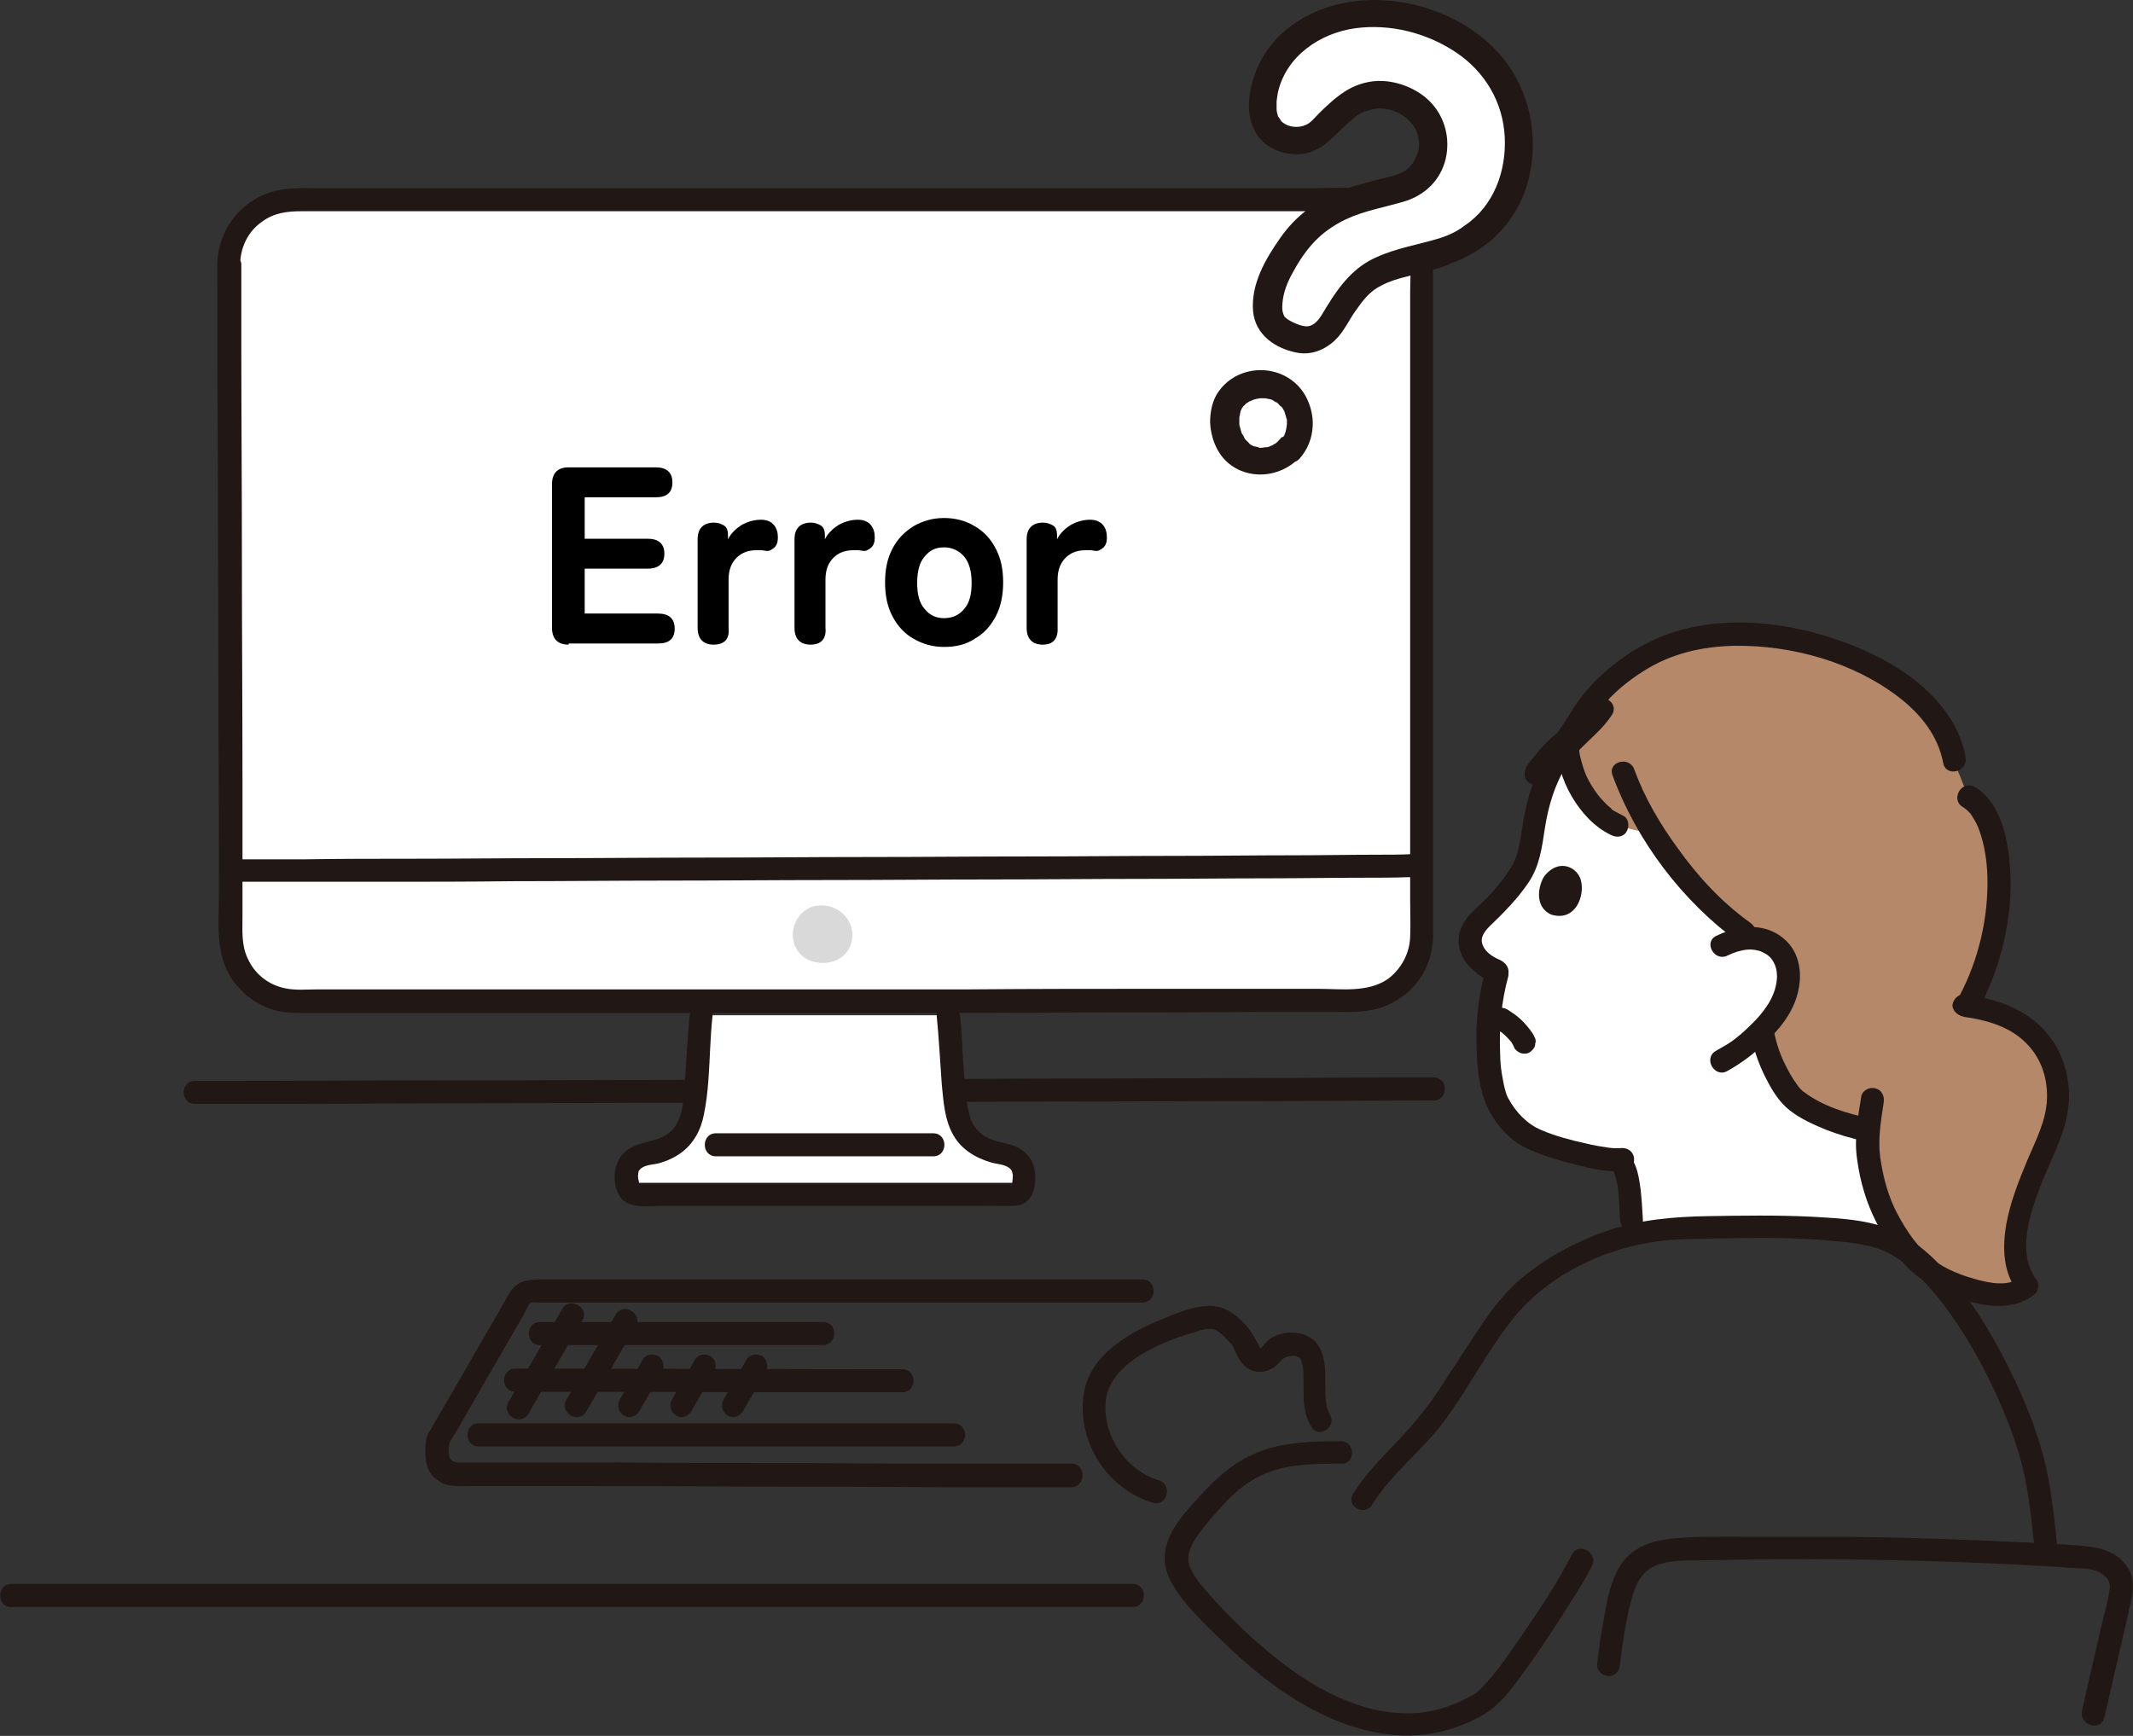<svg width="215" height="175" viewBox="0 0 215 175" fill="none" xmlns="http://www.w3.org/2000/svg">
<rect x="0" y="0" width="215" height="175" fill="#333333" stroke="none"/>
<g clip-path="url(#clip0_178_424)">
<path d="M1.098 162.003C6.991 162.003 12.885 162.003 18.779 162.003C27.388 162.003 35.997 162.003 44.606 162.003C54.025 162.003 63.443 162.003 72.803 162.003C81.066 162.003 89.328 162.003 97.591 162.003C102.791 162.003 107.991 162.003 113.191 162.003C113.538 162.003 113.827 162.003 114.174 162.003C115.676 162.003 115.676 159.682 114.174 159.682C109.493 159.682 104.813 159.682 100.133 159.682C92.159 159.682 84.128 159.682 76.154 159.682C66.794 159.682 57.434 159.682 48.015 159.682C39.233 159.682 30.392 159.682 21.61 159.682C15.312 159.682 8.956 159.682 2.658 159.682C2.138 159.682 1.676 159.682 1.156 159.682C-0.347 159.682 -0.347 162.003 1.098 162.003Z" fill="#211715"/>
<path d="M144.508 108.621C139.655 108.621 134.743 108.621 129.89 108.679C121.569 108.679 113.249 108.737 104.929 108.737C94.991 108.795 85.052 108.795 75.114 108.853C65.292 108.853 55.411 108.911 45.589 108.911C37.673 108.911 29.757 108.969 21.899 108.969C21.148 108.969 20.396 108.969 19.645 108.969C18.143 108.969 18.143 111.29 19.645 111.29C27.215 111.29 34.726 111.29 42.295 111.232C52.002 111.232 61.709 111.174 71.416 111.174C81.412 111.174 91.466 111.116 101.462 111.058C110.071 111.058 118.68 111 127.29 111C132.663 111 138.037 110.942 143.468 110.942C143.815 110.942 144.162 110.942 144.508 110.942C146.01 110.942 146.01 108.621 144.508 108.621Z" fill="#211715"/>
<path d="M107.991 147.555C105.16 147.555 102.329 147.555 99.498 147.555C93.546 147.555 87.595 147.555 81.643 147.497C75.114 147.497 68.585 147.497 62.056 147.439C57.376 147.439 52.696 147.439 47.958 147.439C47.38 147.439 46.802 147.439 46.224 147.439C45.184 147.381 45.184 146.684 45.242 145.814C45.3 145.292 45.704 144.77 45.993 144.305C47.842 141.114 49.633 137.981 51.482 134.789C51.887 134.093 52.291 133.397 52.696 132.701C52.869 132.41 53.273 131.424 53.505 131.308C53.62 131.25 53.851 131.308 54.025 131.308C55.122 131.308 56.162 131.308 57.26 131.308C61.825 131.308 66.332 131.308 70.896 131.308C76.905 131.308 82.972 131.308 88.981 131.308C94.528 131.308 100.075 131.308 105.622 131.308C108.685 131.308 111.747 131.308 114.751 131.308C114.867 131.308 115.04 131.308 115.156 131.308C116.658 131.308 116.658 128.987 115.156 128.987C112.902 128.987 110.707 128.987 108.453 128.987C103.195 128.987 97.937 128.987 92.679 128.987C86.497 128.987 80.314 128.987 74.132 128.987C69.105 128.987 64.02 128.987 58.994 128.987C57.549 128.987 56.162 128.987 54.718 128.987C53.331 128.987 52.175 128.987 51.309 130.438C49.518 133.513 47.784 136.588 45.993 139.663C45.184 141.056 44.375 142.449 43.566 143.841C43.451 144.073 43.277 144.305 43.162 144.537C42.873 145.118 42.873 145.814 42.873 146.452C42.873 147.671 43.22 148.715 44.317 149.353C45.242 149.934 46.34 149.818 47.38 149.818C48.189 149.818 48.998 149.818 49.806 149.818C52.118 149.818 54.429 149.818 56.798 149.818C63.212 149.818 69.567 149.818 75.981 149.876C82.452 149.876 88.866 149.876 95.337 149.934C99.266 149.934 103.195 149.934 107.124 149.934C107.413 149.934 107.702 149.934 107.991 149.934C109.493 149.876 109.493 147.555 107.991 147.555Z" fill="#211715"/>
<path d="M53.273 142.507C55.065 139.373 56.856 136.24 58.705 133.107C59.456 131.83 57.434 130.67 56.682 131.946C54.891 135.08 53.1 138.213 51.251 141.346C50.5 142.681 52.522 143.841 53.273 142.507Z" fill="#211715"/>
<path d="M59.109 142.275C60.785 139.431 62.403 136.53 64.078 133.687C64.829 132.411 62.807 131.25 62.056 132.527C60.38 135.37 58.763 138.271 57.087 141.114C56.336 142.449 58.358 143.609 59.109 142.275Z" fill="#211715"/>
<path d="M64.425 142.275C65.176 140.94 65.985 139.605 66.736 138.271C67.025 137.749 66.852 136.994 66.332 136.704C65.754 136.414 65.061 136.53 64.772 137.11C64.02 138.445 63.212 139.78 62.461 141.114C62.172 141.636 62.345 142.391 62.865 142.681C63.385 143.029 64.078 142.855 64.425 142.275Z" fill="#211715"/>
<path d="M69.683 142.275C70.434 140.94 71.243 139.605 71.994 138.271C72.283 137.749 72.11 136.994 71.59 136.704C71.012 136.414 70.319 136.53 70.03 137.11C69.278 138.445 68.469 139.78 67.718 141.114C67.43 141.636 67.603 142.391 68.123 142.681C68.643 143.029 69.336 142.855 69.683 142.275Z" fill="#211715"/>
<path d="M74.883 142.275C75.634 140.94 76.443 139.605 77.194 138.271C77.483 137.749 77.31 136.994 76.79 136.704C76.212 136.414 75.519 136.53 75.23 137.11C74.479 138.445 73.67 139.78 72.919 141.114C72.63 141.636 72.803 142.391 73.323 142.681C73.843 143.029 74.536 142.855 74.883 142.275Z" fill="#211715"/>
<path d="M82.972 133.281C75.345 133.281 67.776 133.281 60.149 133.281C58.242 133.281 56.336 133.281 54.429 133.281C52.927 133.281 52.927 135.602 54.429 135.602C61.998 135.602 69.567 135.602 77.137 135.602C79.043 135.602 81.008 135.602 82.915 135.602C84.475 135.602 84.475 133.281 82.972 133.281Z" fill="#211715"/>
<path d="M90.946 138.039C80.257 138.039 69.625 137.981 58.936 137.981C56.625 137.981 54.256 137.981 51.944 137.981C50.442 137.981 50.442 140.302 51.944 140.302C62.576 140.302 73.208 140.36 83.839 140.36C86.208 140.36 88.577 140.36 90.946 140.36C92.448 140.36 92.448 138.039 90.946 138.039Z" fill="#211715"/>
<path d="M96.146 145.814C96.146 145.06 96.146 144.247 96.146 143.493C91.408 143.493 86.612 143.493 81.874 143.493C73.554 143.493 65.234 143.493 56.913 143.493C54.025 143.493 51.136 143.493 48.246 143.493C46.744 143.493 46.744 145.814 48.246 145.814C54.602 145.814 60.958 145.814 67.314 145.814C75.172 145.814 83.088 145.814 90.946 145.814C92.679 145.814 94.413 145.814 96.146 145.814C97.648 145.814 97.648 143.493 96.146 143.493C94.644 143.493 94.644 145.814 96.146 145.814Z" fill="#211715"/>
<path d="M150.922 97.944C148.553 97.074 147.051 94.637 149.42 92.548C150.864 91.272 151.5 90.459 152.713 88.951C154.331 86.92 154.331 85.237 154.735 82.742C155.082 80.653 155.775 78.448 156.989 76.591C157.278 76.127 157.682 75.663 158.087 75.257C158.087 75.257 159.762 74.793 161.322 75.373C162.94 75.953 163.749 77.926 163.749 77.926C165.54 82.916 170.047 89.821 175.941 94.057C175.941 94.057 175.998 94.289 176.056 94.637C179.003 94.405 181.199 96.726 179.928 100.439C179.639 101.31 179.176 102.064 178.599 102.76C178.656 104.211 178.483 108.157 180.736 110.594C182.181 112.16 185.994 113.495 188.306 113.959C188.306 113.959 188.363 113.959 188.421 113.959C188.363 114.423 188.363 114.887 188.306 115.235C188.248 116.86 189.288 121.154 190.675 123.417C190.675 123.417 190.675 124.229 190.675 125.274C190.27 125.041 189.866 124.867 189.461 124.751C184.145 123.359 175.363 123.707 170.22 123.823C168.371 123.823 166.523 124.055 164.616 124.519C164.558 123.765 164.5 122.895 164.5 122.895C164.442 121.56 164.385 118.253 163.518 117.208C163.518 117.208 163.402 117.092 163.287 116.918C161.265 116.976 155.198 115.409 153.638 114.249C152.655 113.553 151.673 112.334 151.095 111.29C150.055 109.375 149.42 103.457 150.864 98.118" fill="white"/>
<path d="M180.39 110.303C179.119 108.795 178.021 106.184 177.674 104.385C177.674 104.385 177.616 104.095 177.558 103.747C178.483 102.76 179.35 101.774 179.812 100.381C180.968 96.958 179.234 94.695 176.634 94.579C172.589 91.852 169.123 87.906 166.696 84.019C164.673 83.787 162.94 83.148 162.94 83.148C159.993 81.814 157.624 77.52 158.029 74.097C158.953 72.82 159.647 71.427 160.687 70.209C163.345 67.192 167.042 64.813 171.029 64.174C181.025 62.492 195.181 67.714 196.857 76.475L198.359 80.247C201.884 82.104 203.04 92.664 198.244 101.31C201.248 101.716 203.848 102.76 205.582 104.907C207.777 107.634 207.893 111.348 206.622 114.423C204.715 119.065 201.248 125.68 204.368 129.509C201.999 131.598 196.973 129.451 195.297 128.523C193.159 127.304 191.83 125.39 190.617 123.359C189.23 121.096 188.248 116.802 188.248 115.177C188.248 114.829 188.306 114.365 188.363 113.901C188.248 113.901 188.19 113.843 188.19 113.843C185.821 113.379 182.008 112.044 180.621 110.477C180.563 110.477 180.505 110.419 180.39 110.303Z" fill="#B5886A"/>
<path d="M135.148 145.292C132.374 145.292 129.485 145.35 126.827 146.394C123.996 147.497 122.032 149.586 120.067 151.79C119.027 152.951 117.987 154.285 117.583 155.794C117.178 157.187 117.467 158.463 118.16 159.682C119.489 161.945 121.512 163.801 123.361 165.6C127.983 170.068 133.703 174.188 140.29 174.884C143.641 175.232 146.993 174.42 149.824 172.679C151.268 171.751 152.366 170.242 153.348 168.907C154.909 166.819 156.295 164.672 157.682 162.525C158.606 161.016 159.647 159.508 160.455 157.883C161.149 156.548 159.127 155.388 158.433 156.722C156.873 159.798 154.851 162.757 152.886 165.6C151.846 167.109 150.864 168.559 149.593 169.894C149.419 170.126 149.188 170.3 148.957 170.532C148.842 170.648 149.131 170.416 148.899 170.59C148.553 170.822 148.148 171.054 147.802 171.228C146.473 171.925 145.028 172.389 143.526 172.621C137.632 173.375 131.912 170.01 127.579 166.296C125.614 164.672 123.765 162.815 122.032 160.9C121.28 160.03 120.414 159.101 119.952 157.999C119.489 156.955 120.009 155.852 120.587 154.982C121.454 153.705 122.552 152.487 123.649 151.326C124.632 150.282 125.73 149.411 127.059 148.773C129.543 147.555 132.49 147.555 135.206 147.555C136.65 147.613 136.65 145.292 135.148 145.292Z" fill="#211715"/>
<path d="M134.05 142.623C133.819 142.217 133.703 141.752 133.646 141.288C133.588 140.592 133.588 139.954 133.588 139.257C133.588 138.039 133.588 136.646 132.837 135.602C131.912 134.267 130.063 134.093 128.676 134.615C128.272 134.79 127.868 135.022 127.579 135.37C127.463 135.486 127.348 135.602 127.29 135.718C127.232 135.776 126.943 136.066 127.059 136.008C127.232 135.892 127.001 135.95 127.001 136.008C127.116 135.95 127.174 136.298 127.059 136.008C126.943 135.66 126.654 135.254 126.481 134.906C125.787 133.571 124.227 132.004 122.667 131.714C120.934 131.424 118.969 132.236 117.409 132.875C114.058 134.209 109.898 136.472 109.262 140.418C108.453 145.234 111.574 150.108 116.196 151.5C117.64 151.907 118.218 149.702 116.832 149.237C113.48 148.251 111.111 144.712 111.458 141.23C111.805 137.981 115.503 136.066 118.218 135.022C118.969 134.731 119.721 134.499 120.529 134.267C120.876 134.151 121.223 134.035 121.57 133.977C121.685 133.977 121.858 133.977 121.974 133.977C122.147 133.977 122.205 133.977 122.205 133.977C122.725 134.093 123.245 134.557 123.65 135.022C123.996 135.37 124.112 135.428 124.285 135.776C124.459 136.124 124.632 136.472 124.805 136.82C125.21 137.575 125.787 138.155 126.654 138.271C127.463 138.387 128.214 138.097 128.792 137.517C129.254 137.052 129.428 136.762 130.121 136.704C130.468 136.646 130.525 136.646 130.757 136.762C130.988 136.82 130.699 136.704 130.872 136.82C131.045 136.878 130.814 136.704 130.988 136.878C131.103 136.994 130.872 136.704 130.988 136.878C131.045 136.936 131.045 136.994 131.103 137.052C131.219 137.285 131.103 136.994 131.161 137.168C131.219 137.285 131.219 137.459 131.277 137.575C131.334 137.749 131.334 137.749 131.334 137.807C131.392 138.445 131.392 139.141 131.392 139.78C131.392 141.172 131.392 142.623 132.201 143.841C132.837 145.06 134.801 143.899 134.05 142.623Z" fill="#211715"/>
<path d="M138.326 151.674C140.29 148.483 143.41 146.22 145.606 143.203C148.033 139.954 149.882 136.24 152.424 133.049C156.411 127.943 163.402 125.041 169.816 124.925C173.052 124.867 176.23 124.751 179.465 124.809C181.256 124.867 183.048 124.925 184.781 125.099C186.283 125.215 187.786 125.39 189.23 125.854C191.484 126.55 193.39 128.523 194.95 130.322C196.857 132.585 198.475 135.196 199.862 137.807C201.306 140.592 202.577 143.493 203.502 146.568C204.484 149.818 204.773 153.241 205.12 156.606C205.177 157.245 205.582 157.767 206.275 157.767C206.853 157.767 207.489 157.245 207.431 156.606C207.084 153.299 206.795 149.876 205.929 146.684C205.177 143.899 204.08 141.172 202.808 138.561C201.422 135.718 199.862 132.933 197.955 130.38C196.222 128.117 194.257 125.912 191.772 124.519C189.057 122.953 185.648 122.837 182.643 122.662C179.119 122.488 175.594 122.546 172.069 122.604C168.66 122.662 165.309 122.953 162.073 124.055C158.722 125.215 155.486 126.956 152.829 129.335C151.269 130.786 150.055 132.468 148.9 134.209C147.571 136.24 146.242 138.271 144.913 140.302C143.642 142.216 142.197 143.899 140.637 145.524C139.135 147.09 137.632 148.657 136.477 150.456C135.495 151.79 137.517 152.951 138.326 151.674Z" fill="#211715"/>
<path d="M155.718 88.254C155.082 89.125 154.562 91.388 156.353 92.2C158.78 92.954 159.762 90.343 159.358 88.776C159.069 87.5 157.22 86.456 155.718 88.254Z" fill="#211715"/>
<path d="M151.211 96.784C150.517 96.494 149.766 96.03 149.477 95.333C149.131 94.579 149.593 93.941 150.113 93.418C151.558 92.026 152.944 90.633 154.042 89.009C155.198 87.326 155.429 85.411 155.718 83.496C156.064 81.291 156.7 79.087 157.913 77.172C159.127 75.257 161.207 74.038 162.478 72.066C163.287 70.789 161.265 69.629 160.456 70.905C159.3 72.82 157.278 73.981 156.064 75.837C154.678 77.926 153.927 80.479 153.522 82.916C153.349 83.961 153.233 85.005 152.944 85.991C152.655 87.036 152.078 87.848 151.442 88.719C150.806 89.531 150.171 90.285 149.42 90.981C148.553 91.794 147.628 92.548 147.224 93.709C146.357 96.204 148.437 98.234 150.575 99.105C151.153 99.337 151.846 98.873 152.02 98.293C152.193 97.596 151.789 97.074 151.211 96.784Z" fill="#211715"/>
<path d="M149.708 97.886C149.015 100.439 148.726 103.108 148.842 105.719C148.899 107.634 149.073 109.723 149.882 111.522C150.633 113.205 152.077 114.887 153.753 115.7C155.313 116.454 157.046 116.976 158.722 117.382C160.34 117.788 162.189 118.253 163.865 118.021C164.5 117.904 164.847 117.15 164.673 116.57C164.5 115.932 163.864 115.642 163.229 115.758C163.46 115.7 163.287 115.758 163.171 115.758C163.056 115.758 162.94 115.758 162.824 115.758C162.593 115.758 162.247 115.7 162.131 115.7C161.38 115.584 160.629 115.467 159.935 115.293C158.375 114.945 156.758 114.539 155.313 113.901C153.926 113.321 152.771 112.102 152.02 110.71C151.788 110.303 151.615 109.549 151.5 108.911C151.326 108.04 151.211 107.17 151.211 106.242C151.095 103.631 151.326 101.02 152.02 98.466C152.308 97.074 150.113 96.436 149.708 97.886Z" fill="#211715"/>
<path d="M154.678 104.559C154.562 104.269 154.389 104.037 154.215 103.805C153.984 103.515 153.753 103.224 153.464 102.934C153.002 102.47 152.424 102.064 151.846 101.716C151.557 101.6 151.268 101.542 150.98 101.6C150.691 101.658 150.402 101.89 150.286 102.122C150.171 102.412 150.055 102.702 150.171 102.992C150.286 103.282 150.46 103.573 150.691 103.689C151.037 103.863 151.326 104.037 151.615 104.269C151.557 104.211 151.442 104.153 151.384 104.095C151.731 104.385 152.077 104.733 152.366 105.081C152.309 105.023 152.251 104.907 152.193 104.849C152.366 105.081 152.54 105.371 152.655 105.661C152.771 105.894 153.117 106.126 153.349 106.184C153.637 106.242 153.984 106.242 154.215 106.068C154.446 105.894 154.678 105.661 154.735 105.371C154.735 105.255 154.735 105.139 154.793 105.081C154.793 104.907 154.793 104.733 154.678 104.559Z" fill="#211715"/>
<path d="M157.451 73.574C157.162 73.748 156.873 73.98 156.642 74.154C156.411 74.387 156.122 74.619 155.891 74.851C155.313 75.431 154.793 76.069 154.273 76.707C154.1 76.94 153.926 77.172 153.811 77.404C153.695 77.694 153.637 77.984 153.695 78.274C153.753 78.564 153.984 78.854 154.215 78.971C154.735 79.261 155.486 79.144 155.775 78.564C155.891 78.274 156.122 78.042 156.295 77.81C156.238 77.868 156.18 77.984 156.122 78.042C156.469 77.578 156.873 77.114 157.278 76.707C157.624 76.301 158.029 75.895 158.491 75.605C158.433 75.663 158.318 75.721 158.26 75.779C158.375 75.721 158.491 75.605 158.607 75.547C159.127 75.257 159.358 74.445 159.011 73.98C158.664 73.4 158.029 73.284 157.451 73.574Z" fill="#211715"/>
<path d="M162.651 118.079C162.767 118.195 162.478 117.846 162.593 117.962C162.593 118.021 162.651 118.021 162.651 118.079C162.709 118.195 162.709 118.253 162.767 118.369C162.593 118.137 162.709 118.195 162.709 118.311C162.709 118.369 162.767 118.427 162.767 118.427C162.825 118.543 162.825 118.659 162.882 118.775C162.94 119.007 162.998 119.239 163.056 119.529C163.056 119.645 163.113 119.819 163.113 119.935C163.113 120.109 163.056 119.645 163.113 119.877C163.113 119.935 163.113 120.051 163.113 120.109C163.229 121.038 163.229 122.024 163.287 122.953C163.345 123.533 163.807 124.171 164.442 124.113C165.02 124.113 165.656 123.591 165.598 122.953C165.54 121.908 165.482 120.922 165.367 119.877C165.193 118.659 165.02 117.382 164.211 116.454C163.807 115.99 162.998 115.99 162.593 116.454C162.189 116.918 162.247 117.556 162.651 118.079Z" fill="#211715"/>
<path d="M174.149 96.32C174.727 96.029 175.478 95.797 176.056 95.739C176.634 95.681 177.269 95.797 177.616 95.971C178.136 96.204 178.483 96.494 178.714 96.9C179.003 97.364 179.118 97.886 179.118 98.466C179.061 100.207 178.078 101.658 176.923 102.876C176.287 103.515 175.652 104.153 174.958 104.675C174.323 105.197 173.629 105.545 172.936 105.952C171.665 106.706 172.82 108.679 174.092 107.982C175.536 107.17 176.807 106.242 178.021 105.023C179.35 103.747 180.505 102.354 181.083 100.555C181.545 99.105 181.603 97.48 180.91 96.029C180.332 94.869 179.234 93.999 177.963 93.65C176.287 93.186 174.554 93.593 172.994 94.347C171.665 94.985 172.82 97.016 174.149 96.32Z" fill="#211715"/>
<path d="M176.576 104.733C176.865 106.126 177.385 107.518 178.021 108.737C178.599 109.897 179.35 111.116 180.39 111.928C181.488 112.798 182.816 113.379 184.088 113.901C185.301 114.365 186.572 114.771 187.843 115.003C188.479 115.119 189.114 114.829 189.288 114.191C189.461 113.611 189.115 112.914 188.479 112.74C186.225 112.276 183.741 111.522 181.892 110.129C182.008 110.187 181.719 110.013 181.719 110.013C181.661 109.955 181.545 109.839 181.488 109.781C181.314 109.607 181.199 109.433 181.083 109.259C180.679 108.737 180.332 108.098 180.043 107.518C179.465 106.416 179.061 105.255 178.83 104.037C178.714 103.399 177.963 103.05 177.385 103.224C176.75 103.457 176.461 104.095 176.576 104.733Z" fill="#211715"/>
<path d="M162.536 78.158C164.962 84.773 169.585 90.865 175.247 94.985C175.767 95.333 176.518 95.101 176.807 94.579C177.154 93.999 176.923 93.36 176.403 93.012C173.572 90.981 171.145 88.37 169.123 85.527C167.331 83.09 165.771 80.421 164.731 77.578C164.269 76.185 162.016 76.766 162.536 78.158Z" fill="#211715"/>
<path d="M156.873 74.735C156.873 76.707 157.451 78.622 158.433 80.305C159.358 81.872 160.687 83.38 162.42 84.193C162.998 84.483 163.691 84.367 163.98 83.786C164.269 83.264 164.154 82.452 163.576 82.22C163.229 82.046 162.94 81.872 162.594 81.698C162.594 81.698 162.305 81.466 162.478 81.582C162.42 81.523 162.362 81.466 162.305 81.407C162.131 81.291 162.016 81.175 161.842 81.001C161.207 80.363 160.86 79.899 160.398 79.144C159.936 78.39 159.705 77.81 159.473 76.998C159.358 76.591 159.242 76.185 159.184 75.779C159.184 75.721 159.184 75.721 159.184 75.779C159.184 75.721 159.184 75.721 159.184 75.663C159.184 75.547 159.184 75.489 159.184 75.373C159.184 75.141 159.184 74.967 159.184 74.735C159.184 74.096 158.664 73.574 158.029 73.574C157.393 73.574 156.873 74.096 156.873 74.735Z" fill="#211715"/>
<path d="M198.07 102.528C200.15 102.818 202.404 103.457 203.964 104.907C205.64 106.416 206.391 108.505 206.333 110.71C206.275 112.914 205.235 114.887 204.368 116.918C203.502 119.007 202.635 121.154 202.23 123.417C201.826 125.738 201.884 128.291 203.386 130.206C203.444 129.741 203.502 129.277 203.559 128.813C202.404 129.741 200.497 129.335 199.226 128.987C197.724 128.581 196.221 128.001 194.95 127.072C193.39 125.912 192.177 124.113 191.252 122.372C190.386 120.748 189.866 118.891 189.577 117.034C189.23 115.061 189.577 113.089 189.866 111.174C189.981 110.536 189.692 109.897 189.057 109.723C188.479 109.549 187.728 109.897 187.612 110.536C187.265 112.682 186.861 114.829 187.208 116.976C187.497 119.123 188.132 121.27 189.114 123.185C190.097 125.274 191.599 127.362 193.39 128.755C194.892 129.915 196.684 130.67 198.475 131.192C200.728 131.83 203.271 132.004 205.12 130.438C205.466 130.148 205.582 129.393 205.293 129.045C204.022 127.362 204.079 125.274 204.484 123.301C205.004 120.98 205.986 118.775 206.911 116.628C207.893 114.423 208.702 112.218 208.529 109.781C208.355 107.286 207.315 104.907 205.408 103.224C203.328 101.368 200.67 100.613 197.955 100.265C197.319 100.207 196.799 100.846 196.799 101.426C196.915 102.064 197.435 102.412 198.07 102.528Z" fill="#211715"/>
<path d="M197.839 81.35C198.128 81.523 198.533 81.872 198.706 82.162C199.053 82.684 199.342 83.206 199.515 83.728C200.035 85.179 200.266 86.746 200.324 88.312C200.439 92.49 199.457 96.668 197.55 100.323C196.857 101.658 198.879 102.818 199.573 101.484C201.711 97.364 202.866 92.548 202.635 87.906C202.462 85.005 201.826 80.885 198.995 79.319C197.724 78.622 196.568 80.595 197.839 81.35Z" fill="#211715"/>
<path d="M158.144 75.953C159.415 74.503 160.224 72.762 161.438 71.311C162.593 69.861 164.096 68.642 165.656 67.656C168.487 65.857 171.607 65.161 174.901 65.103C180.621 65.045 186.745 66.728 191.368 70.267C193.563 71.95 195.355 74.154 195.875 76.94C196.164 78.39 198.417 77.81 198.128 76.301C196.973 70.325 191.079 66.611 185.763 64.697C179.581 62.434 171.954 61.737 165.945 64.871C163.98 65.857 162.189 67.25 160.629 68.816C159.82 69.687 159.069 70.615 158.433 71.659C157.855 72.588 157.278 73.574 156.526 74.387C155.486 75.431 157.104 77.056 158.144 75.953Z" fill="#211715"/>
<path d="M212.111 173.143C212.747 170.474 213.324 167.805 213.96 165.136C214.249 163.859 214.538 162.583 214.827 161.306C215.058 160.204 215.116 159.043 214.48 158.057C213.151 155.968 210.782 155.91 208.586 155.736C205.871 155.562 203.155 155.446 200.439 155.33C194.95 155.098 189.461 154.924 183.972 154.924C181.199 154.924 178.425 154.924 175.652 154.924C173.167 154.924 170.567 154.866 168.083 155.156C166.869 155.33 165.656 155.678 164.616 156.432C163.576 157.187 162.94 158.289 162.536 159.508C162.073 160.668 161.9 161.945 161.669 163.163C161.38 164.672 161.149 166.238 160.976 167.805C160.918 168.443 161.553 168.965 162.131 168.965C162.825 168.965 163.229 168.443 163.287 167.805C163.576 165.542 163.865 163.279 164.5 161.074C164.731 160.204 165.078 159.333 165.714 158.637C166.349 157.941 167.216 157.651 168.14 157.477C169.123 157.303 170.163 157.303 171.145 157.303C172.358 157.303 173.629 157.245 174.843 157.245C177.385 157.187 179.927 157.187 182.412 157.187C187.439 157.187 192.408 157.303 197.435 157.477C199.919 157.593 202.404 157.651 204.889 157.825C206.102 157.883 207.373 157.941 208.586 158.057C209.569 158.115 210.609 158.057 211.533 158.463C212.342 158.869 212.804 159.392 212.631 160.32C212.458 161.596 212.053 162.873 211.764 164.149C211.129 166.935 210.493 169.72 209.858 172.447C209.569 173.956 211.764 174.594 212.111 173.143Z" fill="#211715"/>
<path d="M23.054 26.691C23.112 42.822 23.17 79.203 23.228 94.463C23.228 98.06 26.117 100.962 29.699 101.02C50.615 101.078 115.329 100.962 136.708 100.904C140.29 100.904 143.237 97.944 143.237 94.347C143.237 78.68 143.179 41.487 143.179 26.691C143.179 23.093 140.232 20.134 136.65 20.134C114.463 20.134 50.673 20.134 29.526 20.134C25.943 20.134 23.054 23.093 23.054 26.691Z" fill="white"/>
<path d="M23.632 96.842C23.343 96.088 23.17 95.333 23.17 94.463C23.17 92.49 23.17 90.169 23.17 87.616C48.824 87.558 119.2 87.442 143.237 87.384C143.237 89.995 143.237 92.374 143.237 94.405C143.237 98.002 140.348 100.961 136.708 100.961C115.329 101.02 50.558 101.136 29.699 101.078C26.925 101.02 24.614 99.279 23.632 96.842Z" fill="white"/>
<path d="M95.568 102.354C95.684 103.631 95.742 104.617 95.799 105.487C95.857 106.996 96.031 108.563 96.146 110.071C96.435 113.611 97.36 115.584 101.058 116.28C102.098 116.454 102.733 116.918 103.022 117.614C103.311 118.311 103.369 120.4 102.329 120.4C100.422 120.4 67.256 120.4 64.078 120.4C63.038 120.4 62.98 118.311 63.269 117.614C63.558 116.918 64.194 116.512 65.234 116.28C68.932 115.584 69.798 113.611 70.145 110.071C70.261 108.563 70.434 106.996 70.492 105.487C70.55 104.617 70.607 103.631 70.723 102.354" fill="white"/>
<path d="M85.919 94.231C85.919 95.855 84.706 97.074 82.972 97.074C80.95 97.074 79.91 95.681 79.91 94.231C79.91 92.896 80.892 91.272 82.799 91.272C84.59 91.272 85.919 92.722 85.919 94.231Z" fill="#D9D9D9"/>
<path d="M21.899 26.691C21.899 33.074 21.899 39.398 21.956 45.781C21.956 53.556 22.014 61.331 22.014 69.106C22.014 76.011 22.072 82.916 22.072 89.763C22.072 92.78 21.61 96.204 23.459 98.815C24.557 100.381 26.232 101.542 28.139 101.948C29.352 102.18 30.566 102.122 31.837 102.122C36.864 102.122 41.891 102.122 46.917 102.122C53.447 102.122 59.918 102.122 66.447 102.122C73.67 102.122 80.834 102.122 88.057 102.122C95.106 102.122 102.098 102.122 109.147 102.064C115.156 102.064 121.165 102.064 127.116 102.006C129.485 102.006 131.797 102.006 134.166 102.006C135.206 102.006 136.303 102.064 137.401 101.948C139.308 101.774 141.157 100.904 142.486 99.453C143.815 98.002 144.45 96.146 144.45 94.173C144.45 92.896 144.45 91.62 144.45 90.343C144.45 87.21 144.45 84.135 144.45 81.001C144.45 73.516 144.45 66.031 144.45 58.546C144.45 51.293 144.45 44.098 144.45 36.845C144.45 34.002 144.45 31.159 144.45 28.374C144.45 26.807 144.508 25.24 143.873 23.732C143.121 21.991 141.793 20.482 140.059 19.728C137.69 18.626 134.801 18.974 132.259 18.974C129.659 18.974 127.116 18.974 124.516 18.974C118.16 18.974 111.862 18.974 105.507 18.974C98.284 18.974 91.119 18.974 83.897 18.974C76.674 18.974 69.452 18.974 62.287 18.974C55.931 18.974 49.575 18.974 43.22 18.974C40.62 18.974 38.019 18.974 35.419 18.974C34.321 18.974 33.224 18.974 32.126 18.974C30.97 18.974 29.757 18.916 28.601 19.09C24.672 19.612 21.956 22.919 21.899 26.691C21.899 28.2 24.21 28.2 24.21 26.691C24.21 25.008 24.961 23.384 26.348 22.397C27.561 21.469 28.89 21.295 30.392 21.295C32.53 21.295 34.668 21.295 36.806 21.295C42.468 21.295 48.073 21.295 53.736 21.295C60.554 21.295 67.372 21.295 74.248 21.295C81.412 21.295 88.577 21.295 95.684 21.295C102.386 21.295 109.089 21.295 115.791 21.295C121.223 21.295 126.654 21.295 132.143 21.295C133.241 21.295 134.281 21.295 135.379 21.295C136.766 21.295 138.037 21.237 139.308 21.933C140.81 22.745 141.85 24.196 142.081 25.879C142.255 27.039 142.139 28.374 142.139 29.534C142.139 35.859 142.139 42.241 142.139 48.566C142.139 56.051 142.139 63.594 142.139 71.079C142.139 77.636 142.139 84.135 142.139 90.691C142.139 91.968 142.197 93.244 142.139 94.463C142.081 96.146 141.215 97.712 139.886 98.699C137.863 100.091 135.148 99.685 132.837 99.685C127.636 99.685 122.378 99.685 117.178 99.685C110.591 99.685 104.004 99.685 97.475 99.743C90.426 99.743 83.319 99.743 76.27 99.743C69.452 99.743 62.691 99.743 55.873 99.743C50.153 99.743 44.375 99.743 38.655 99.743C36.401 99.743 34.206 99.743 31.952 99.743C30.912 99.743 29.757 99.859 28.717 99.627C27.041 99.279 25.654 98.176 24.961 96.61C24.325 95.275 24.441 93.825 24.441 92.432C24.441 91.097 24.441 89.705 24.441 88.37C24.441 85.121 24.441 81.93 24.441 78.68C24.441 71.195 24.383 63.652 24.383 56.167C24.383 49.03 24.325 41.893 24.325 34.698C24.325 32.029 24.325 29.302 24.325 26.633C24.21 25.24 21.899 25.24 21.899 26.691Z" fill="#211715"/>
<path d="M23.401 88.892C25.192 88.892 26.926 88.892 28.717 88.892C32.01 88.892 35.246 88.892 38.539 88.892C42.931 88.892 47.322 88.892 51.713 88.835C56.856 88.835 61.998 88.776 67.083 88.776C72.572 88.776 78.061 88.719 83.55 88.719C89.039 88.719 94.471 88.66 99.96 88.66C105.044 88.66 110.071 88.602 115.156 88.602C119.432 88.602 123.707 88.544 127.983 88.544C131.103 88.544 134.223 88.486 137.343 88.486C138.904 88.486 140.464 88.486 142.024 88.428C142.139 88.428 142.255 88.428 142.313 88.428C143.815 88.37 143.815 86.049 142.313 86.107C141.215 86.165 140.059 86.165 138.961 86.165C136.188 86.165 133.414 86.223 130.641 86.223C126.596 86.223 122.61 86.281 118.565 86.281C113.654 86.281 108.742 86.34 103.831 86.34C98.4 86.34 93.026 86.397 87.595 86.397C82.048 86.397 76.559 86.456 71.012 86.456C65.754 86.456 60.496 86.514 55.238 86.514C50.615 86.514 45.993 86.572 41.428 86.572C37.846 86.572 34.264 86.572 30.681 86.63C28.486 86.63 26.348 86.63 24.152 86.63C23.863 86.63 23.574 86.63 23.343 86.63C21.899 86.572 21.899 88.892 23.401 88.892Z" fill="#211715"/>
<path d="M94.413 102.354C94.644 104.675 94.759 107.054 94.933 109.375C95.106 111.116 95.222 112.915 96.088 114.423C96.897 115.874 98.342 116.744 99.96 117.208C100.595 117.382 101.577 117.382 101.982 118.021C101.982 118.021 102.098 118.427 102.098 118.485C102.098 118.543 102.04 119.413 101.982 119.413C101.866 119.355 102.618 119.239 102.098 119.239C101.866 119.239 101.693 119.239 101.462 119.239C100.826 119.239 100.133 119.239 99.497 119.239C97.359 119.239 95.222 119.239 93.084 119.239C87.421 119.239 81.759 119.239 76.154 119.239C72.283 119.239 68.354 119.239 64.483 119.239C64.425 119.239 64.309 119.239 64.251 119.239C64.251 119.239 64.194 119.239 64.136 119.239C64.136 119.181 64.425 119.355 64.425 119.355C64.483 119.355 64.367 119.413 64.425 119.297C64.425 119.181 64.309 118.833 64.309 118.601C64.309 118.369 64.367 118.137 64.367 118.079C64.772 117.382 65.812 117.44 66.447 117.266C67.256 117.034 68.007 116.686 68.643 116.222C69.914 115.293 70.665 113.901 70.954 112.334C71.416 110.129 71.474 107.75 71.59 105.545C71.647 104.501 71.705 103.457 71.821 102.412C71.879 101.774 71.243 101.252 70.665 101.252C69.972 101.252 69.567 101.774 69.51 102.412C69.278 104.849 69.163 107.286 68.99 109.723C68.874 111.174 68.758 112.915 67.718 113.959C66.447 115.235 64.483 114.945 63.154 115.99C61.825 117.034 61.594 119.123 62.46 120.574C63.269 121.966 65.581 121.56 66.967 121.56C69.221 121.56 71.532 121.56 73.785 121.56C79.679 121.56 85.515 121.56 91.408 121.56C93.835 121.56 96.204 121.56 98.631 121.56C99.844 121.56 101.057 121.618 102.271 121.56C104.12 121.502 104.524 119.529 104.293 118.021C104.178 117.15 103.715 116.454 103.022 115.932C102.213 115.352 101.231 115.293 100.306 115.003C98.92 114.597 98.053 113.727 97.706 112.334C97.475 111.464 97.359 110.652 97.302 109.781C97.186 108.447 97.071 107.054 97.013 105.72C96.955 104.617 96.897 103.515 96.782 102.47C96.724 101.832 96.32 101.31 95.626 101.31C94.991 101.194 94.355 101.716 94.413 102.354Z" fill="#211715"/>
<path d="M72.168 116.57C78.408 116.57 84.706 116.57 90.946 116.57C91.986 116.57 93.026 116.57 94.066 116.57C95.569 116.57 95.569 114.249 94.066 114.249C87.999 114.249 81.932 114.249 75.865 114.249C74.652 114.249 73.381 114.249 72.168 114.249C70.665 114.249 70.665 116.57 72.168 116.57Z" fill="#211715"/>
<path d="M145.433 25.356C142.659 26.227 140.695 26.517 139.25 27.155C138.152 27.619 137.17 28.316 136.246 29.592C135.494 30.579 135.148 31.159 134.512 32.261C133.819 33.422 132.548 34.524 131.045 34.118C128.965 33.538 128.041 32.783 127.925 31.159C127.867 28.374 129.254 26.401 130.988 23.906C134.281 20.134 137.748 19.96 141.504 18.8C144.45 17.929 145.317 14.506 144.104 12.301C143.064 10.096 140.117 9.052 138.095 9.574C136.303 9.922 135.552 10.85 132.894 13.345C132.432 13.81 131.334 14.158 130.352 14.042C127.405 13.752 127.174 11.082 127.405 9.806C127.867 6.441 129.774 4.004 133.241 2.379C139.539 -0.522 149.766 2.727 152.424 9.922C154.446 15.899 152.424 23.209 145.433 25.356Z" fill="white"/>
<path d="M130.005 45.259C128.676 46.651 126.712 46.825 125.325 46.013C124.054 45.317 123.649 43.924 123.592 43.634C123.534 43.344 123.014 41.371 124.285 39.978C125.498 38.586 127.81 38.354 129.37 39.456C131.045 40.617 131.565 43.46 130.005 45.259Z" fill="white"/>
<path d="M145.086 24.022C143.006 24.66 140.753 25.008 138.73 25.937C136.477 26.923 135.032 28.78 133.761 30.869C133.299 31.565 132.779 32.841 131.739 32.9C131.334 32.9 130.814 32.725 130.468 32.551C130.179 32.435 129.774 32.203 129.659 32.087C129.428 31.913 129.428 31.855 129.312 31.507C129.196 31.101 129.254 30.695 129.312 30.172C129.485 29.012 130.005 27.967 130.583 26.981C131.219 25.879 131.97 24.834 132.894 23.964C133.703 23.209 134.686 22.571 135.668 22.107C137.517 21.237 139.597 20.889 141.561 20.308C143.642 19.67 145.202 18.161 145.722 16.015C146.184 13.984 145.664 11.895 144.277 10.386C142.89 8.878 140.579 8.007 138.557 8.181C136.708 8.355 135.321 9.226 133.992 10.444C133.588 10.792 133.241 11.14 132.894 11.489C132.49 11.895 132.085 12.417 131.623 12.591C130.872 12.939 129.89 12.823 129.312 12.359C129.139 12.243 129.081 12.127 128.908 11.837C128.734 11.605 128.85 11.837 128.792 11.605C128.734 11.431 128.676 11.198 128.676 11.024C128.619 10.792 128.676 11.257 128.676 11.024C128.676 10.966 128.676 10.85 128.676 10.792C128.676 10.676 128.676 10.502 128.676 10.386C128.676 10.328 128.676 10.27 128.676 10.154C128.676 10.212 128.619 10.502 128.676 10.212C128.734 9.922 128.734 9.69 128.792 9.4C129.601 5.628 133.126 3.307 136.65 2.843C140.117 2.379 143.815 3.307 146.762 5.28C149.708 7.253 151.5 10.328 151.673 13.81C151.846 17.233 150.575 20.773 147.628 22.745C146.877 23.326 146.011 23.732 145.086 24.022C143.41 24.544 144.104 27.271 145.837 26.691C150.055 25.356 153.233 22.049 154.158 17.697C155.082 13.578 154.158 9.168 151.5 5.86C146.299 -0.522 135.032 -2.321 128.908 3.655C127.29 5.28 126.307 7.311 125.961 9.574C125.73 11.257 126.019 13.113 127.348 14.332C128.272 15.144 129.485 15.55 130.699 15.55C132.201 15.55 133.299 14.854 134.339 13.868C134.743 13.461 135.206 13.055 135.61 12.649C135.783 12.475 135.957 12.301 136.13 12.185C136.303 12.069 136.477 11.895 136.535 11.837C136.823 11.605 137.112 11.431 137.459 11.257C137.632 11.14 137.286 11.315 137.459 11.257C137.517 11.198 137.632 11.198 137.69 11.198C137.864 11.14 138.095 11.082 138.268 11.024C139.944 10.618 142.024 11.547 142.775 13.229C143.006 13.81 143.121 14.622 142.948 15.26C142.717 16.015 142.37 16.711 141.677 17.175C140.81 17.755 139.655 17.871 138.672 18.161C137.575 18.451 136.477 18.742 135.379 19.148C132.779 20.134 130.583 21.759 129.023 24.022C127.521 26.169 126.076 28.664 126.307 31.391C126.539 33.77 128.561 35.162 130.814 35.569C132.201 35.801 133.53 35.279 134.57 34.292C135.495 33.422 136.015 32.145 136.766 31.159C137.459 30.172 138.152 29.302 139.25 28.78C140.001 28.374 140.926 28.084 141.908 27.851C143.179 27.503 144.45 27.213 145.722 26.807C147.513 26.169 146.819 23.5 145.086 24.022Z" fill="#211715"/>
<path d="M129.023 44.272C128.965 44.33 128.907 44.388 128.792 44.504C128.734 44.562 128.734 44.562 128.676 44.62C128.561 44.736 128.734 44.562 128.792 44.562C128.734 44.562 128.561 44.736 128.503 44.736C128.387 44.794 128.33 44.852 128.214 44.91C128.156 44.91 128.156 44.968 128.099 44.968C127.983 45.026 128.214 44.91 128.214 44.91C128.156 44.91 128.041 44.968 127.925 45.026C127.81 45.084 127.694 45.084 127.636 45.084C127.579 45.084 127.521 45.084 127.521 45.084C127.347 45.142 127.579 45.084 127.636 45.084C127.463 45.084 127.29 45.142 127.116 45.142C127.001 45.142 126.885 45.142 126.827 45.142C126.654 45.142 127.001 45.142 127.001 45.142C126.943 45.142 126.885 45.142 126.827 45.084C126.654 45.026 126.481 45.026 126.307 44.968C126.25 44.968 126.25 44.91 126.192 44.91C126.076 44.852 126.307 44.968 126.307 44.968C126.307 44.91 126.018 44.852 126.018 44.794C125.961 44.736 125.845 44.62 125.787 44.62C125.787 44.62 125.961 44.794 125.903 44.678C125.845 44.62 125.845 44.62 125.787 44.562C125.73 44.504 125.672 44.446 125.614 44.388L125.498 44.272C125.498 44.272 125.672 44.504 125.556 44.33C125.441 44.214 125.383 44.04 125.325 43.924C125.267 43.866 125.267 43.808 125.21 43.75C125.094 43.46 125.267 43.982 125.21 43.808C125.094 43.518 125.036 43.17 124.921 42.822C124.863 42.532 124.978 43.17 124.921 42.938C124.921 42.88 124.921 42.822 124.921 42.764C124.921 42.59 124.921 42.473 124.921 42.299C124.921 42.183 124.921 42.125 124.921 42.009C124.921 41.777 124.863 42.299 124.921 42.067C124.978 41.893 124.978 41.719 125.036 41.487C125.152 41.197 124.921 41.661 125.036 41.429C125.094 41.371 125.152 41.255 125.152 41.197L125.325 40.965C125.325 40.965 125.152 41.139 125.267 41.023C125.325 40.965 125.325 40.907 125.383 40.907C125.441 40.849 125.498 40.791 125.556 40.733C125.787 40.501 125.383 40.849 125.614 40.675C125.787 40.559 125.961 40.443 126.134 40.385C126.192 40.385 126.192 40.327 126.25 40.327C126.25 40.327 125.961 40.443 126.134 40.385C126.25 40.327 126.307 40.327 126.423 40.269C126.481 40.269 126.596 40.211 126.654 40.211C126.712 40.211 127.059 40.153 126.827 40.153C126.596 40.211 126.885 40.153 126.943 40.153C127.059 40.153 127.174 40.153 127.232 40.153C127.347 40.153 127.405 40.153 127.521 40.153C127.752 40.153 127.232 40.094 127.579 40.153C127.752 40.211 127.925 40.211 128.099 40.269C128.445 40.385 127.925 40.153 128.156 40.269C128.272 40.327 128.33 40.385 128.445 40.443C128.503 40.501 128.619 40.559 128.676 40.617C128.792 40.675 128.561 40.559 128.561 40.501C128.561 40.501 128.619 40.559 128.676 40.559C128.85 40.675 128.965 40.849 129.081 40.965C129.196 41.081 129.023 40.849 129.023 40.849C129.023 40.907 129.081 40.965 129.139 40.965C129.196 41.023 129.254 41.139 129.312 41.197C129.37 41.313 129.428 41.429 129.485 41.487C129.543 41.603 129.428 41.371 129.428 41.371C129.428 41.429 129.485 41.487 129.485 41.545C129.543 41.719 129.601 41.951 129.659 42.125C129.659 42.183 129.659 42.241 129.716 42.299C129.774 42.532 129.659 42.241 129.716 42.183C129.716 42.241 129.716 42.415 129.716 42.473C129.716 42.59 129.716 42.706 129.716 42.764C129.716 42.822 129.659 43.17 129.716 42.938C129.774 42.706 129.659 43.054 129.659 43.17C129.659 43.286 129.601 43.344 129.601 43.46C129.601 43.518 129.485 43.808 129.543 43.634C129.601 43.46 129.485 43.75 129.485 43.808C129.428 43.924 129.37 44.04 129.312 44.098C129.254 44.156 129.254 44.272 129.312 44.098C129.196 43.982 129.081 44.214 129.023 44.272C128.561 44.852 128.445 45.723 129.023 46.245C129.543 46.709 130.468 46.825 130.988 46.245C131.796 45.317 132.259 44.214 132.317 42.938C132.374 41.893 132.085 40.791 131.565 39.862C130.41 37.831 127.983 36.903 125.73 37.483C124.574 37.773 123.534 38.47 122.841 39.456C122.205 40.327 121.974 41.487 121.974 42.59C122.032 44.04 122.609 45.607 123.707 46.593C125.787 48.45 129.023 48.16 130.93 46.187C131.45 45.665 131.508 44.736 130.93 44.214C130.468 43.75 129.601 43.692 129.023 44.272Z" fill="#211715"/>
<path d="M57.318 64.987C56.22 64.987 55.642 64.406 55.642 63.304V48.798C55.642 47.696 56.22 47.115 57.318 47.115H66.1C67.198 47.115 67.776 47.638 67.776 48.624C67.776 49.668 67.198 50.133 66.1 50.133H58.936V54.31H65.292C66.389 54.31 66.967 54.833 66.967 55.819C66.967 56.805 66.389 57.328 65.292 57.328H58.936V61.853H66.332C67.43 61.853 68.007 62.376 68.007 63.362C68.007 64.406 67.43 64.871 66.332 64.871H57.318V64.987Z" fill="black"/>
<path d="M71.936 64.987C70.896 64.987 70.319 64.406 70.319 63.304V54.368C70.319 53.266 70.896 52.686 71.994 52.686C72.341 52.686 72.688 52.802 72.976 52.976C73.265 53.15 73.381 53.498 73.381 53.962V54.368C73.67 53.788 74.132 53.324 74.768 52.918C75.403 52.57 76.039 52.395 76.732 52.395C77.252 52.395 77.714 52.57 78.003 52.918C78.292 53.266 78.408 53.672 78.408 54.194C78.408 54.658 78.292 55.007 78.003 55.239C77.714 55.471 77.483 55.587 77.194 55.529C77.079 55.529 76.905 55.471 76.732 55.471C76.559 55.471 76.385 55.471 76.212 55.471C75.461 55.471 74.768 55.703 74.248 56.225C73.728 56.747 73.439 57.444 73.439 58.43V63.304C73.554 64.406 73.034 64.987 71.936 64.987Z" fill="black"/>
<path d="M81.701 64.987C80.661 64.987 80.083 64.406 80.083 63.304V54.368C80.083 53.266 80.661 52.686 81.759 52.686C82.106 52.686 82.452 52.802 82.741 52.976C83.03 53.15 83.146 53.498 83.146 53.962V54.368C83.435 53.788 83.897 53.324 84.532 52.918C85.168 52.57 85.804 52.395 86.497 52.395C87.017 52.395 87.479 52.57 87.768 52.918C88.057 53.266 88.173 53.672 88.173 54.194C88.173 54.658 88.057 55.007 87.768 55.239C87.479 55.471 87.248 55.587 86.959 55.529C86.844 55.529 86.67 55.471 86.497 55.471C86.324 55.471 86.15 55.471 85.977 55.471C85.226 55.471 84.532 55.703 84.012 56.225C83.492 56.747 83.204 57.444 83.204 58.43V63.304C83.319 64.406 82.741 64.987 81.701 64.987Z" fill="black"/>
<path d="M95.164 65.219C94.008 65.219 93.026 64.929 92.102 64.406C91.177 63.884 90.484 63.13 89.964 62.144C89.444 61.157 89.213 60.055 89.213 58.72C89.213 57.386 89.444 56.283 89.964 55.297C90.484 54.31 91.177 53.614 92.102 53.034C93.026 52.512 94.008 52.221 95.164 52.221C96.32 52.221 97.36 52.512 98.226 53.034C99.151 53.556 99.844 54.31 100.364 55.297C100.884 56.283 101.115 57.386 101.115 58.72C101.115 59.997 100.884 61.157 100.364 62.144C99.844 63.13 99.151 63.884 98.226 64.406C97.36 64.987 96.32 65.219 95.164 65.219ZM95.164 62.318C95.973 62.318 96.666 62.028 97.186 61.389C97.706 60.809 97.938 59.939 97.938 58.778C97.938 57.618 97.706 56.747 97.186 56.109C96.666 55.529 96.031 55.181 95.164 55.181C94.297 55.181 93.719 55.471 93.2 56.109C92.68 56.689 92.448 57.618 92.448 58.778C92.448 59.939 92.68 60.809 93.2 61.389C93.719 62.028 94.355 62.318 95.164 62.318Z" fill="black"/>
<path d="M105.102 64.987C104.062 64.987 103.484 64.406 103.484 63.304V54.368C103.484 53.266 104.062 52.686 105.16 52.686C105.507 52.686 105.853 52.802 106.142 52.976C106.431 53.15 106.547 53.498 106.547 53.962V54.368C106.835 53.788 107.298 53.324 107.933 52.918C108.569 52.57 109.204 52.395 109.898 52.395C110.418 52.395 110.88 52.57 111.169 52.918C111.458 53.266 111.573 53.672 111.573 54.194C111.573 54.658 111.458 55.007 111.169 55.239C110.88 55.471 110.649 55.587 110.36 55.529C110.245 55.529 110.071 55.471 109.898 55.471C109.725 55.471 109.551 55.471 109.378 55.471C108.627 55.471 107.933 55.703 107.413 56.225C106.893 56.747 106.604 57.444 106.604 58.43V63.304C106.662 64.406 106.142 64.987 105.102 64.987Z" fill="black"/>
</g>
<defs>
<clipPath id="clip0_178_424">
<rect width="215" height="175" fill="white"/>
</clipPath>
</defs>
</svg>
